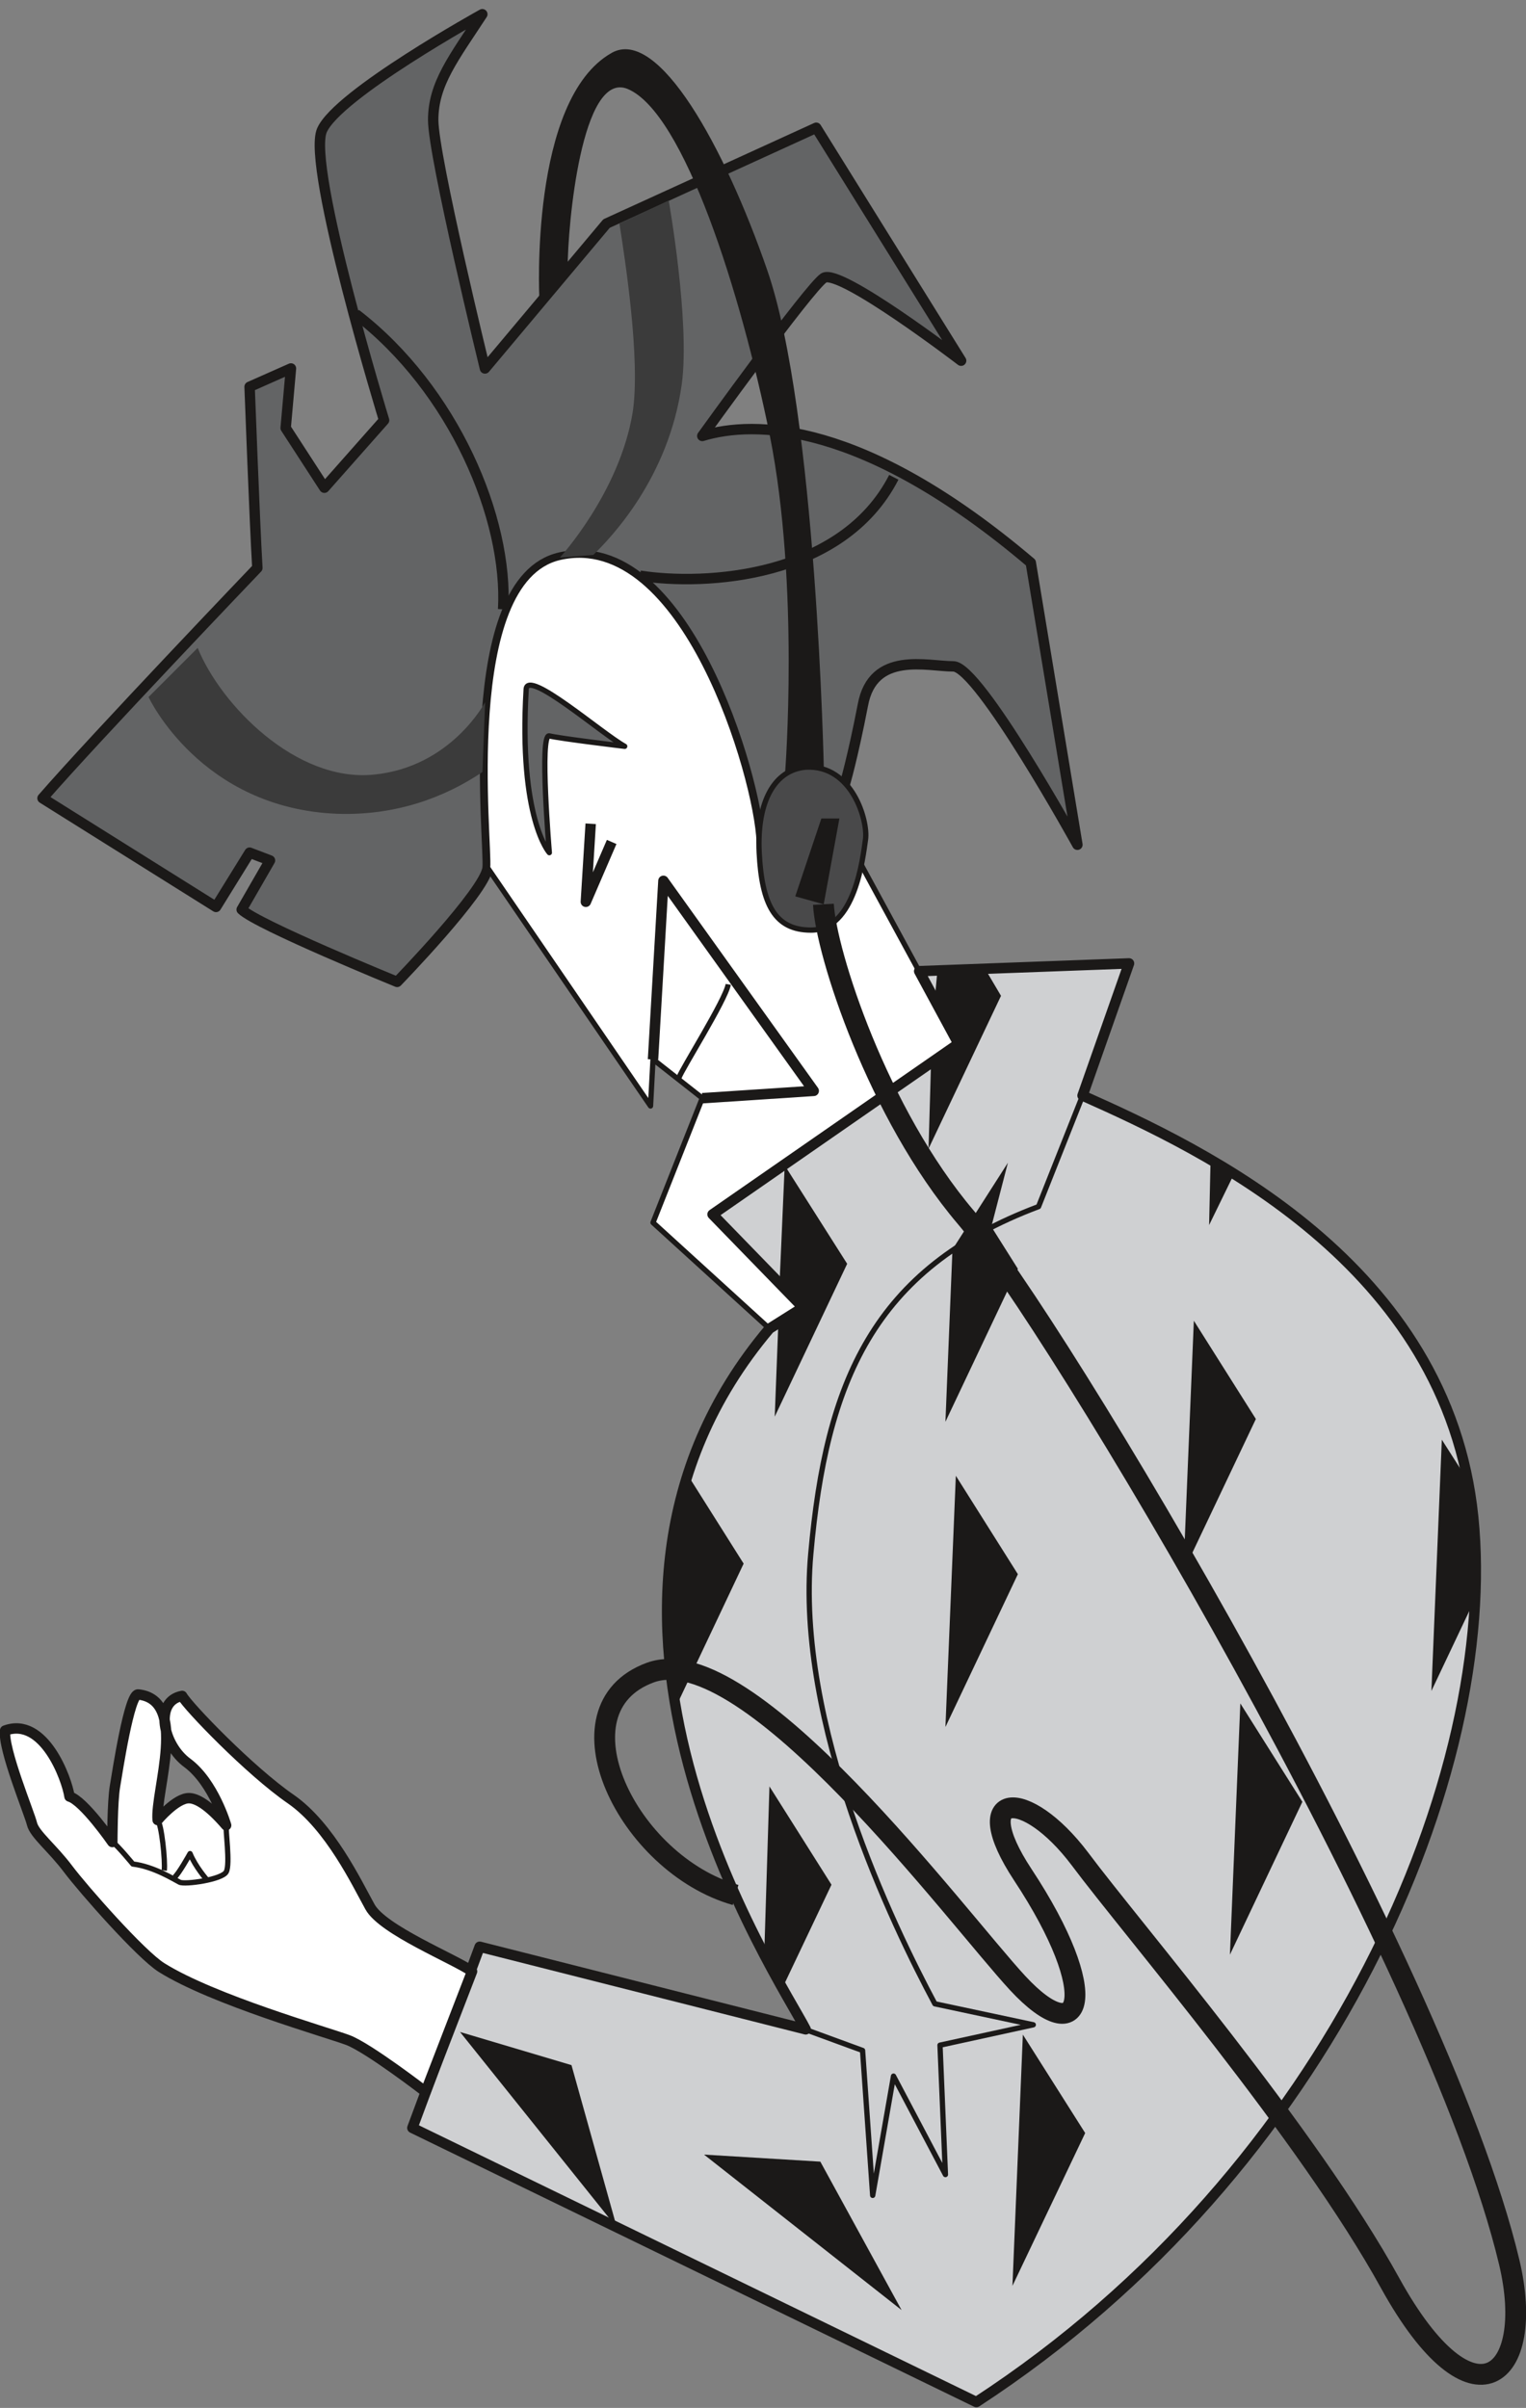 <svg xmlns="http://www.w3.org/2000/svg" xml:space="preserve" width="393.298" height="620.447" fill-rule="evenodd" stroke-linejoin="round" stroke-width="28.222" preserveAspectRatio="xMidYMid" version="1.2" viewBox="0 0 10406 16416"><rect x="0" y="0" width="10406" height="16416" fill="#808080" stroke="none"/><defs class="ClipPathGroup"><clipPath id="a" clipPathUnits="userSpaceOnUse"><path d="M0 0h10406v16416H0z"/></clipPath></defs><g class="SlideGroup"><g class="Slide" clip-path="url(#a)"><g class="Page"><g class="com.sun.star.drawing.ClosedBezierShape"><path fill="none" d="M235-4h7182v6741H235z" class="BoundingBox"/><path fill="#636465" d="M5177 5741c-17-442-513-2133-1358-1940-687 157-476 1958-494 2116-18 160-617 777-617 777s-953-389-1060-493l193-335-139-53-229 370-1183-741c370-425 1465-1570 1465-1570-18-300-53-1235-53-1235l282-125-36 406 264 407 407-460s-529-1730-424-1976C2301 643 3289 97 3289 97c-195 299-335 474-335 721 0 249 353 1694 353 1694l829-988 1430-653 988 1588s-830-635-937-564c-104 71-828 1077-828 1077 353-107 1095-107 2240 864l318 1923s-671-1216-846-1216c-178 0-549-107-617 264-72 371-125 546-125 546l-582 388Z"/><path fill="none" stroke="#1B1918" stroke-linejoin="miter" stroke-width="71" d="M5177 5741c-17-442-513-2133-1358-1940-687 157-476 1958-494 2116-18 160-617 777-617 777s-953-389-1060-493l193-335-139-53-229 370-1183-741c370-425 1465-1570 1465-1570-18-300-53-1235-53-1235l282-125-36 406 264 407 407-460s-529-1730-424-1976C2301 643 3289 97 3289 97c-195 299-335 474-335 721 0 249 353 1694 353 1694l829-988 1430-653 988 1588s-830-635-937-564c-104 71-828 1077-828 1077 353-107 1095-107 2240 864l318 1923s-671-1216-846-1216c-178 0-549-107-617 264-72 371-125 546-125 546l-582 388Z"/></g><g class="com.sun.star.drawing.ClosedBezierShape"><path fill="none" d="M3290 3767h3272v5316H3290z" class="BoundingBox"/><path fill="#FFF" d="M5177 5740c-17-442-513-2132-1360-1940-684 157-475 1958-492 2116l1111 1624 17-318 336 264-336 849 795 724 229-143-617-635 1677-1163-902-1660-458 282Z"/><path fill="none" stroke="#1B1918" stroke-linejoin="miter" stroke-width="36" d="M5177 5740c-17-442-513-2132-1360-1940-684 157-475 1958-492 2116l1111 1624 17-318 336 264-336 849 795 724 229-143-617-635 1677-1163-902-1660-458 282Z"/></g><g class="com.sun.star.drawing.ClosedBezierShape"><path fill="none" d="M2767 6530h7334v9888H2767z" class="BoundingBox"/><path fill="#CFD0D2" d="m5247 9058 229-144-617-635 1677-1163-268-495 1431-53-317 901c828 369 2487 1146 2664 2874 176 1730-952 4446-3388 6033l-3846-1869 459-1235 2223 563c-178-350-1870-2857-247-4777Z"/><path fill="none" stroke="#1B1918" stroke-linejoin="miter" stroke-width="71" d="m5247 9058 229-144-617-635 1677-1163-268-495 1431-53-317 901c828 369 2487 1146 2664 2874 176 1730-952 4446-3388 6033l-3846-1869 459-1235 2223 563c-178-350-1870-2857-247-4777Z"/></g><g fill="none" class="com.sun.star.drawing.PolyLineShape"><path d="M4417 5902h1200v1622H4417z" class="BoundingBox"/><path stroke="#1B1918" stroke-linejoin="miter" stroke-width="71" d="m4453 7223 71-1218 1025 1432-760 50"/></g><g fill="none" class="com.sun.star.drawing.OpenBezierShape"><path d="M4612 6707h373v647h-373z" class="BoundingBox"/><path stroke="#1B1918" stroke-linejoin="miter" stroke-width="36" d="M4630 7347c17-54 318-530 336-636"/></g><g fill="none" class="com.sun.star.drawing.PolyLineShape"><path d="M3946 5613h259v737h-259z" class="BoundingBox"/><path stroke="#1B1918" stroke-linejoin="miter" stroke-width="71" d="m4028 5616-33 532 176-408"/></g><g class="com.sun.star.drawing.ClosedBezierShape"><path fill="none" d="M3561 4653h789v1213h-789z" class="BoundingBox"/><path fill="#636465" d="M3746 5813s-69-814 0-796c71 18 514 71 514 71-160-89-664-530-672-389-52 883 158 1114 158 1114Z"/><path fill="none" stroke="#1B1918" stroke-linejoin="miter" stroke-width="36" d="M3746 5813s-69-814 0-796c71 18 514 71 514 71-160-89-664-530-672-389-52 883 158 1114 158 1114Z"/></g><g class="com.sun.star.drawing.ClosedBezierShape"><path fill="none" d="M1012 4417h2297v1133H1012z" class="BoundingBox"/><path fill="#3B3B3B" d="m1013 4752 335-335c157 388 671 917 1200 864 529-51 760-494 760-494l-18 476c-264 178-598 298-989 285-935-36-1288-796-1288-796Z"/></g><g fill="none" class="com.sun.star.drawing.OpenBezierShape"><path d="M2404 2112h1066v2046H2404z" class="BoundingBox"/><path stroke="#1B1918" stroke-linejoin="miter" stroke-width="71" d="M3431 4154c35-618-336-1499-1005-2013"/></g><g class="com.sun.star.drawing.ClosedBezierShape"><path fill="none" d="M3817 1367h847v2435h-847z" class="BoundingBox"/><path fill="#3B3B3B" d="m3818 3801 228-18c125-122 514-528 603-1163 58-425-89-1253-89-1253l-336 157c36 231 146 930 90 1289-90 546-496 988-496 988Z"/></g><g fill="none" class="com.sun.star.drawing.OpenBezierShape"><path d="M4358 3237h1770v748H4358z" class="BoundingBox"/><path stroke="#1B1918" stroke-linejoin="miter" stroke-width="71" d="M4364 3925c442 69 1378 18 1731-671"/></g><g class="com.sun.star.drawing.ClosedBezierShape"><path fill="none" d="M5157 5210h766v1150h-766z" class="BoundingBox"/><path fill="#49494A" d="M5495 5230c-211 18-335 229-318 583 18 353 107 528 353 528 301 0 354-493 372-618s-89-510-407-493Z"/><path fill="none" stroke="#1B1918" stroke-linejoin="miter" stroke-width="36" d="M5495 5230c-211 18-335 229-318 583 18 353 107 528 353 528 301 0 354-493 372-618s-89-510-407-493Z"/></g><g class="com.sun.star.drawing.ClosedBezierShape"><path fill="none" d="M3674 336h1945v4930H3674z" class="BoundingBox"/><path fill="#1B1918" d="M5354 5264s196-68 264-15c0 0-50-2437-386-3407-290-839-742-1659-1060-1482-564 317-494 1677-494 1677l193-213c0-283 94-1345 408-1218 386 160 775 1396 971 2366 203 1019 104 2292 104 2292Z"/></g><g class="com.sun.star.drawing.PolyPolygonShape"><path fill="none" d="M5423 5580h302v586h-302z" class="BoundingBox"/><path fill="#1B1918" d="M5601 5580h123l-107 585-194-54 178-531Z"/></g><g class="com.sun.star.drawing.ClosedBezierShape"><path fill="none" d="M-2 11516h3266v2804H-2z" class="BoundingBox"/><path fill="#FFF" d="m2902 14261 317-821c-124-87-609-282-696-440-89-160-272-548-539-734-282-194-706-636-742-704-193 35-132 335 36 457 180 134 264 425 264 425-122-142-203-185-254-185-89 0-213 149-213 149-18-194 213-821-133-856-60-5-140 520-158 627-18 105-18 379-18 379s-195-282-292-310c-18-122-175-547-439-450-17 124 167 567 183 636 17 71 142 168 248 310 105 139 494 581 636 670 351 220 1128 441 1270 494 141 53 530 353 530 353Z"/><path fill="none" stroke="#1B1918" stroke-linejoin="miter" stroke-width="71" d="m2902 14261 317-821c-124-87-609-282-696-440-89-160-272-548-539-734-282-194-706-636-742-704-193 35-132 335 36 457 180 134 264 425 264 425-122-142-203-185-254-185-89 0-213 149-213 149-18-194 213-821-133-856-60-5-140 520-158 627-18 105-18 379-18 379s-195-282-292-310c-18-122-175-547-439-450-17 124 167 567 183 636 17 71 142 168 248 310 105 139 494 581 636 670 351 220 1128 441 1270 494 141 53 530 353 530 353Z"/></g><g fill="none" class="com.sun.star.drawing.OpenBezierShape"><path d="M756 12438h818v418H756z" class="BoundingBox"/><path stroke="#1B1918" stroke-linejoin="miter" stroke-width="36" d="M767 12557c35 25 139 151 139 151 143 17 283 106 319 124 35 18 293-18 318-71 28-53-7-293 0-318"/></g><g fill="none" class="com.sun.star.drawing.OpenBezierShape"><path d="M1061 12394h80v362h-80z" class="BoundingBox"/><path stroke="#1B1918" stroke-linejoin="miter" stroke-width="36" d="M1074 12408c28 25 54 283 46 344"/></g><g fill="none" class="com.sun.star.drawing.OpenBezierShape"><path d="M1179 12595h247v234h-247z" class="BoundingBox"/><path stroke="#1B1918" stroke-linejoin="miter" stroke-width="36" d="M1189 12799c27-18 107-162 107-162 36 89 115 179 115 179"/></g><g fill="none" class="com.sun.star.drawing.OpenBezierShape"><path d="M4052 6161h6356v10099H4052z" class="BoundingBox"/><path stroke="#1B1918" stroke-linejoin="miter" stroke-width="142" d="M5615 6165c18 335 371 1427 970 2133 602 706 3212 5046 3707 7126 186 785-246 1166-812 142-564-1024-1758-2413-2116-2893-372-493-768-467-390 107 547 828 407 1216-35 739-412-445-1834-2363-2505-2116-669 246-157 1306 582 1516"/></g><g class="com.sun.star.drawing.PolyPolygonShape"><path fill="none" d="M6447 10061h495v1714h-495z" class="BoundingBox"/><path fill="#1B1918" d="m6518 10061-71 1713 494-1042-423-671Z"/></g><g class="com.sun.star.drawing.PolyPolygonShape"><path fill="none" d="M8387 11613h495v1714h-495z" class="BoundingBox"/><path fill="#1B1918" d="m8458 11613-71 1713 494-1042-423-671Z"/></g><g class="com.sun.star.drawing.PolyPolygonShape"><path fill="none" d="M6903 13871h498v1714h-498z" class="BoundingBox"/><path fill="#1B1918" d="m6975 13871-71 1713 496-1042-425-671Z"/></g><g class="com.sun.star.drawing.PolyPolygonShape"><path fill="none" d="M8070 9004h495v1711h-495z" class="BoundingBox"/><path fill="#1B1918" d="m8141 9004-71 1710 494-1040-423-670Z"/></g><g class="com.sun.star.drawing.ClosedBezierShape"><path fill="none" d="M9761 9815h298v1714h-298z" class="BoundingBox"/><path fill="#1B1918" d="m10050 10918-289 610 71-1713 162 254c78 359 66 699 56 849Z"/></g><g class="com.sun.star.drawing.PolyPolygonShape"><path fill="none" d="M6447 7927h495v1768h-495z" class="BoundingBox"/><path fill="#1B1918" d="m6760 8363 113-436-378 591-48 1175 494-1043-181-287Z"/></g><g class="com.sun.star.drawing.ClosedBezierShape"><path fill="none" d="M4575 10091h497v1496h-497z" class="BoundingBox"/><path fill="#1B1918" d="m4633 11586 438-926-359-569c-100 236-205 836-79 1495Z"/></g><g class="com.sun.star.drawing.ClosedBezierShape"><path fill="none" d="M5212 12179h459v1353h-459z" class="BoundingBox"/><path fill="#1B1918" d="m5346 13531 324-682-423-670-35 1128c17 61 134 224 134 224Z"/></g><g class="com.sun.star.drawing.PolyPolygonShape"><path fill="none" d="M3137 13853h1071v1336H3137z" class="BoundingBox"/><path fill="#1B1918" d="m3137 13853 1070 1335-310-1109-760-226Z"/></g><g class="com.sun.star.drawing.PolyPolygonShape"><path fill="none" d="M4801 14689h1348v1061H4801z" class="BoundingBox"/><path fill="#1B1918" d="m4801 14689 1347 1060-554-1012-793-48Z"/></g><g class="com.sun.star.drawing.ClosedBezierShape"><path fill="none" d="M8245 7912h165v441h-165z" class="BoundingBox"/><path fill="#1B1918" d="m8409 8016-164 336 10-440c69 35 116 66 154 104Z"/></g><g class="com.sun.star.drawing.PolyPolygonShape"><path fill="none" d="M5283 7945h495v1714h-495z" class="BoundingBox"/><path fill="#1B1918" d="m5351 7945-35 803 161 168-169 96-25 646 494-1042-426-671Z"/></g><g class="com.sun.star.drawing.PolyPolygonShape"><path fill="none" d="M6332 6596h495v1236h-495z" class="BoundingBox"/><path fill="#1B1918" d="m6712 6596-320 25-17 185 161 310-187 123-17 592 494-1042-114-193Z"/></g><g fill="none" class="com.sun.star.drawing.OpenBezierShape"><path d="M5487 7463h1913v7509H5487z" class="BoundingBox"/><path stroke="#1B1918" stroke-linejoin="miter" stroke-width="36" d="m5494 13837 388 142 69 988 142-813 354 671-37-882 636-139-671-143c-282-528-952-1906-846-3069 104-1166 422-1941 1553-2366l300-756"/></g></g></g></g></svg>
